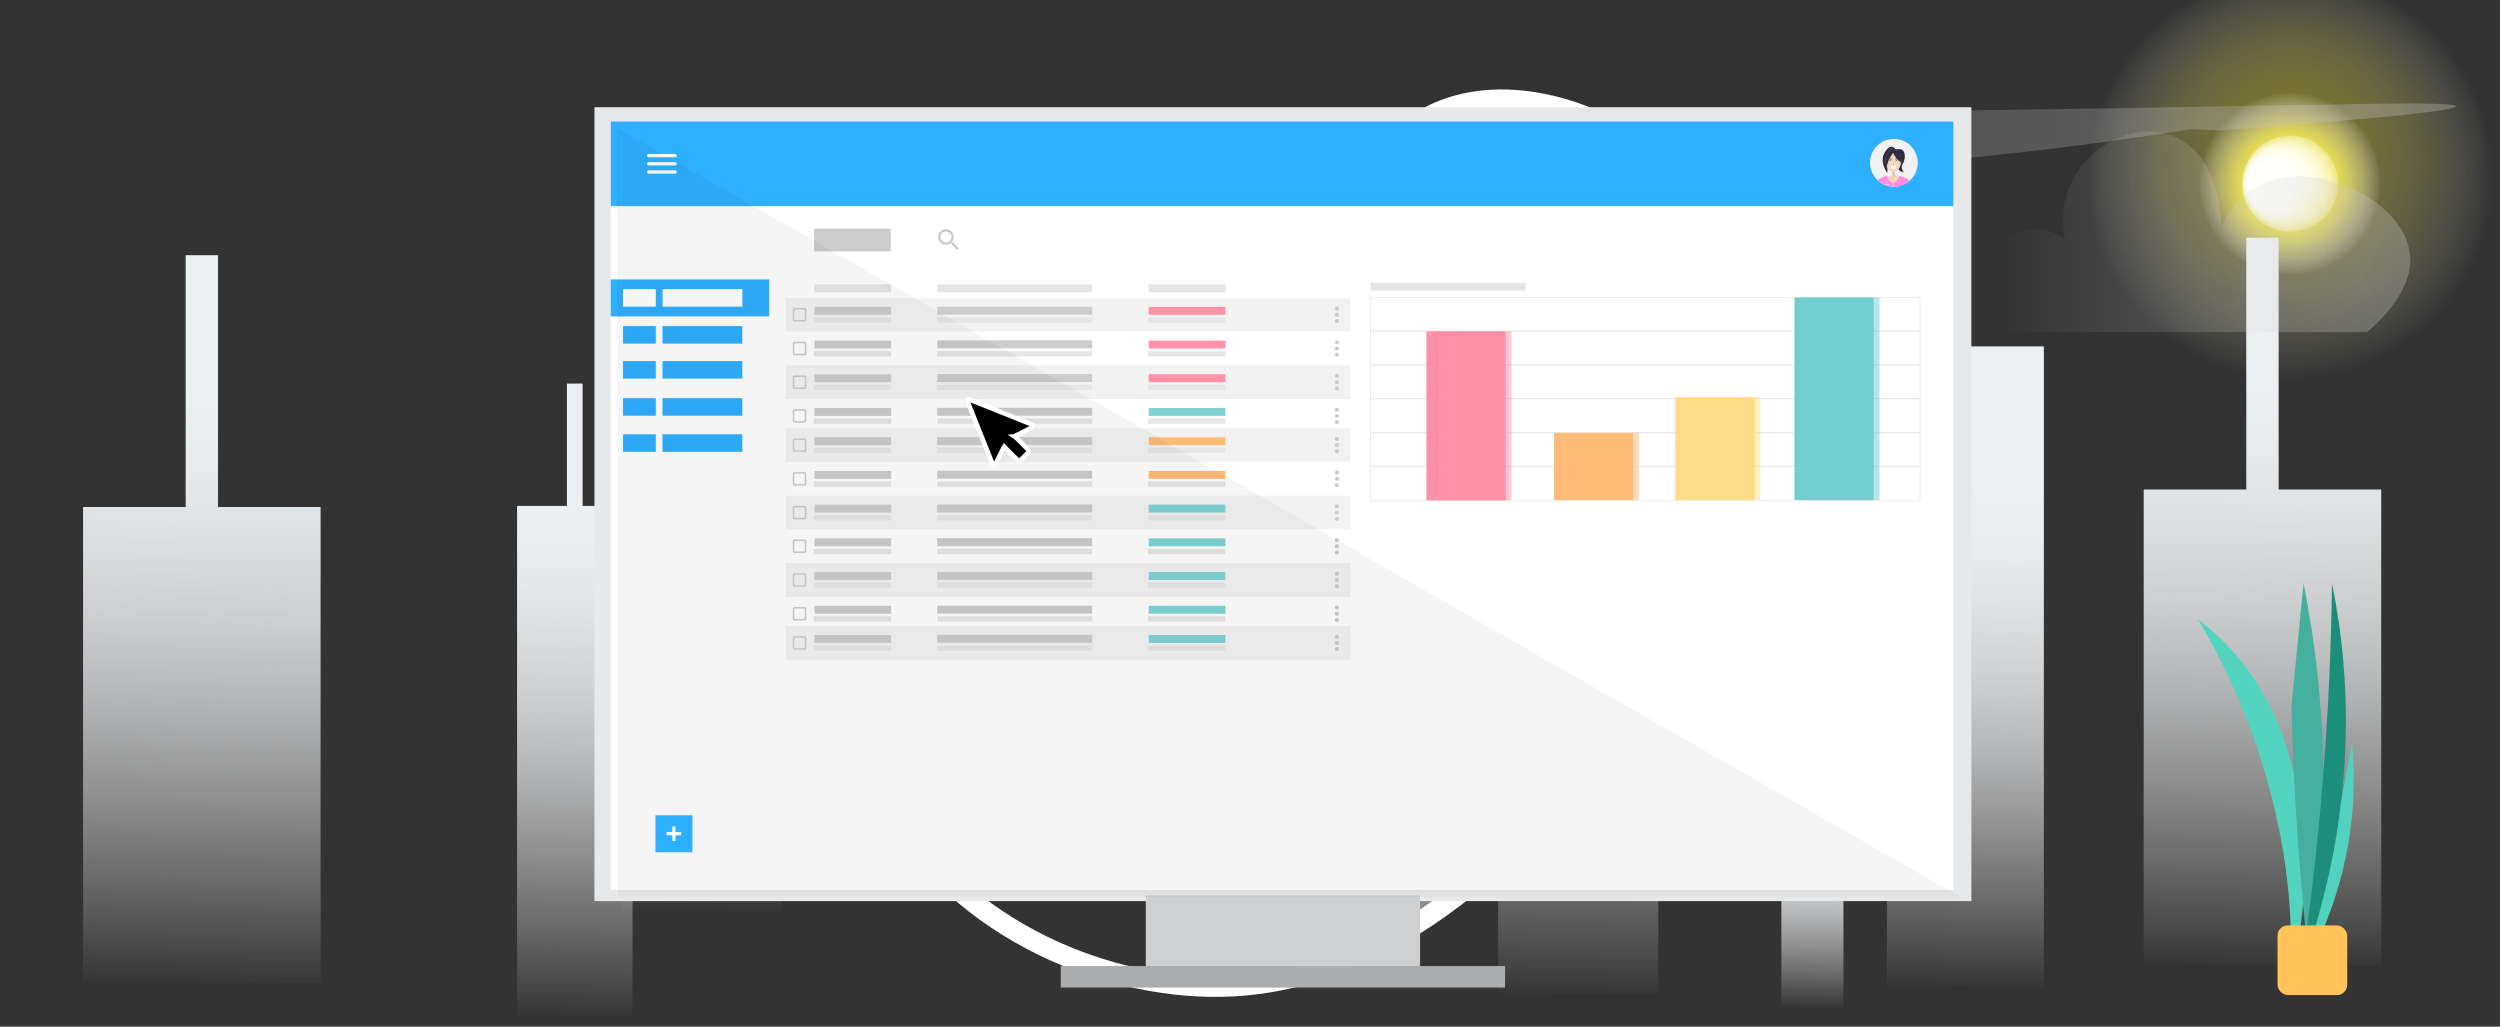 <?xml version="1.0" encoding="UTF-8"?>
<svg xmlns="http://www.w3.org/2000/svg" xmlns:xlink="http://www.w3.org/1999/xlink" viewBox="0 0 495.91 203.66">
  <rect x="0" y="0" width="495.91" height="203.66" fill="#333333" stroke="none"/>
  <defs>
    <style>
      .cls-1 {
        fill: #685c50;
        opacity: .16;
      }

      .cls-1, .cls-2, .cls-3 {
        isolation: isolate;
      }

      .cls-4, .cls-5, .cls-6, .cls-7 {
        opacity: .5;
      }

      .cls-4, .cls-8 {
        fill: #ff91a9;
      }

      .cls-9 {
        fill: #ff8be0;
      }

      .cls-10 {
        stroke: #e6e6e6;
        stroke-width: .16px;
      }

      .cls-10, .cls-11, .cls-12 {
        stroke-miterlimit: 10;
      }

      .cls-10, .cls-11, .cls-13 {
        fill: none;
      }

      .cls-14 {
        fill: #2f2e41;
      }

      .cls-15, .cls-2 {
        fill: #fff;
      }

      .cls-11 {
        stroke: #000;
        stroke-width: .02px;
      }

      .cls-16 {
        fill: url(#radial-gradient);
        opacity: .33;
      }

      .cls-17 {
        fill: #e7e8ea;
      }

      .cls-18 {
        fill: url(#linear-gradient-10);
      }

      .cls-18, .cls-19, .cls-20 {
        opacity: .36;
      }

      .cls-21 {
        opacity: .04;
      }

      .cls-12 {
        fill: url(#linear-gradient-2);
        stroke-width: 4px;
      }

      .cls-12, .cls-22 {
        stroke: #fff;
      }

      .cls-23 {
        fill: #cecfd1;
      }

      .cls-5, .cls-24 {
        fill: #ffdc88;
      }

      .cls-2 {
        opacity: .42;
      }

      .cls-25 {
        fill: url(#linear-gradient-6);
      }

      .cls-26 {
        fill: #0278de;
      }

      .cls-27, .cls-6 {
        fill: #ffbc79;
      }

      .cls-28 {
        fill: #1c8f7b;
      }

      .cls-29 {
        fill: #e4ba97;
      }

      .cls-19 {
        fill: url(#linear-gradient-9);
        fill-rule: evenodd;
      }

      .cls-30 {
        fill: #e6e6e6;
      }

      .cls-31 {
        fill: #53d4be;
      }

      .cls-32 {
        fill: #52d2bc;
      }

      .cls-33 {
        fill: #2eafff;
      }

      .cls-22 {
        stroke-width: .91px;
      }

      .cls-34 {
        fill: #f1f2f2;
      }

      .cls-35 {
        fill: #f4d5b8;
      }

      .cls-20 {
        fill: url(#linear-gradient-11);
      }

      .cls-36 {
        fill: url(#linear-gradient-5);
      }

      .cls-37 {
        fill: url(#radial-gradient-2);
      }

      .cls-38 {
        fill: #45b09e;
      }

      .cls-39 {
        fill: url(#radial-gradient-3);
      }

      .cls-40 {
        opacity: .14;
      }

      .cls-41 {
        fill: url(#linear-gradient-7);
      }

      .cls-42 {
        fill: #ccc;
      }

      .cls-3 {
        opacity: .07;
      }

      .cls-43 {
        fill: #81d3d3;
      }

      .cls-44 {
        fill: url(#linear-gradient-3);
      }

      .cls-45 {
        fill: url(#linear-gradient);
      }

      .cls-46 {
        fill: #f1f1f2;
      }

      .cls-47 {
        fill: #abacad;
      }

      .cls-48, .cls-7 {
        fill: #72cece;
      }

      .cls-49 {
        fill: url(#linear-gradient-4);
      }

      .cls-50 {
        fill: #f2f2f2;
      }

      .cls-51 {
        fill: #ffc359;
      }

      .cls-52 {
        fill: url(#linear-gradient-8);
      }

      .cls-53 {
        fill: #58595b;
      }
    </style>
    <linearGradient id="linear-gradient" x1="388.57" y1="195.83" x2="391.1" y2="75.25" gradientUnits="userSpaceOnUse">
      <stop offset="0" stop-color="#fff" stop-opacity="0"/>
      <stop offset="0" stop-color="#fefefe" stop-opacity=".01"/>
      <stop offset=".14" stop-color="#fafafb" stop-opacity=".27"/>
      <stop offset=".27" stop-color="#f6f7f8" stop-opacity=".49"/>
      <stop offset=".39" stop-color="#f2f4f6" stop-opacity=".68"/>
      <stop offset=".51" stop-color="#f0f2f4" stop-opacity=".82"/>
      <stop offset=".63" stop-color="#eef1f3" stop-opacity=".92"/>
      <stop offset=".73" stop-color="#edf0f2" stop-opacity=".98"/>
      <stop offset=".82" stop-color="#edf0f2"/>
    </linearGradient>
    <radialGradient id="radial-gradient" cx="454.38" cy="34.98" fx="454.38" fy="25.93" r="40.32" gradientUnits="userSpaceOnUse">
      <stop offset=".05" stop-color="#fff52e"/>
      <stop offset=".19" stop-color="#fff530" stop-opacity=".99"/>
      <stop offset=".31" stop-color="#fff539" stop-opacity=".95"/>
      <stop offset=".43" stop-color="#fff648" stop-opacity=".88"/>
      <stop offset=".54" stop-color="#fff75c" stop-opacity=".78"/>
      <stop offset=".65" stop-color="#fff877" stop-opacity=".65"/>
      <stop offset=".75" stop-color="#fffa97" stop-opacity=".49"/>
      <stop offset=".86" stop-color="#fffbbe" stop-opacity=".31"/>
      <stop offset=".96" stop-color="#fffde9" stop-opacity=".1"/>
      <stop offset="1" stop-color="#fff" stop-opacity="0"/>
    </radialGradient>
    <radialGradient id="radial-gradient-2" cx="454.26" cy="36.45" fx="454.26" fy="36.45" r="18.09" xlink:href="#radial-gradient"/>
    <radialGradient id="radial-gradient-3" cx="454.26" cy="36.45" fx="446.79" fy="36.45" r="9.54" gradientUnits="userSpaceOnUse">
      <stop offset="0" stop-color="#fff"/>
      <stop offset=".4" stop-color="#fff" stop-opacity=".99"/>
      <stop offset=".54" stop-color="#fff" stop-opacity=".97"/>
      <stop offset=".65" stop-color="#fff" stop-opacity=".92"/>
      <stop offset=".73" stop-color="#fff" stop-opacity=".85"/>
      <stop offset=".8" stop-color="#fff" stop-opacity=".77"/>
      <stop offset=".86" stop-color="#fff" stop-opacity=".66"/>
      <stop offset=".92" stop-color="#fff" stop-opacity=".53"/>
      <stop offset=".97" stop-color="#fff" stop-opacity=".39"/>
      <stop offset="1" stop-color="#fff" stop-opacity=".3"/>
    </radialGradient>
    <linearGradient id="linear-gradient-2" x1="383.73" y1="131.27" x2="378.97" y2="-17.46" gradientTransform="translate(-45.05 -134.98) rotate(30.32)" gradientUnits="userSpaceOnUse">
      <stop offset="0" stop-color="#fff" stop-opacity="0"/>
      <stop offset=".01" stop-color="#fdfdfd" stop-opacity=".04"/>
      <stop offset=".07" stop-color="#f9f9f9" stop-opacity=".24"/>
      <stop offset=".14" stop-color="#f4f4f4" stop-opacity=".42"/>
      <stop offset=".21" stop-color="#f1f1f1" stop-opacity=".58"/>
      <stop offset=".29" stop-color="#ededed" stop-opacity=".71"/>
      <stop offset=".38" stop-color="#ebebeb" stop-opacity=".82"/>
      <stop offset=".47" stop-color="#e9e9e9" stop-opacity=".9"/>
      <stop offset=".58" stop-color="#e8e8e8" stop-opacity=".96"/>
      <stop offset=".72" stop-color="#e7e7e7" stop-opacity=".99"/>
      <stop offset="1" stop-color="#e7e7e7"/>
    </linearGradient>
    <linearGradient id="linear-gradient-3" x1="359" y1="199.94" x2="360" y2="152.25" xlink:href="#linear-gradient"/>
    <linearGradient id="linear-gradient-4" x1="112.95" y1="201.67" x2="115.58" y2="76.09" xlink:href="#linear-gradient"/>
    <linearGradient id="linear-gradient-5" x1="39.04" y1="195.5" x2="42.07" y2="50.59" xlink:href="#linear-gradient"/>
    <linearGradient id="linear-gradient-6" x1="447.79" y1="192.04" x2="450.83" y2="47.13" xlink:href="#linear-gradient"/>
    <linearGradient id="linear-gradient-7" x1="312.06" y1="197.48" x2="315.1" y2="52.75" xlink:href="#linear-gradient"/>
    <linearGradient id="linear-gradient-8" x1="138.27" y1="181.1" x2="141.3" y2="36.37" xlink:href="#linear-gradient"/>
    <linearGradient id="linear-gradient-9" x1="254.81" y1="27.27" x2="487.2" y2="27.27" gradientUnits="userSpaceOnUse">
      <stop offset="0" stop-color="#fff" stop-opacity="0"/>
      <stop offset=".34" stop-color="#e9e9e9" stop-opacity=".32"/>
      <stop offset="1" stop-color="#bdbdbd"/>
    </linearGradient>
    <linearGradient id="linear-gradient-10" x1="2707.08" y1="-239" x2="2820.99" y2="-239" gradientTransform="translate(2218.56 251.72) rotate(-180) scale(.74 -.86)" xlink:href="#linear-gradient-9"/>
    <linearGradient id="linear-gradient-11" x1="2429.86" y1="-240.36" x2="2543.77" y2="-240.36" gradientTransform="translate(-1401.39 251.72) scale(.74 .86)" xlink:href="#linear-gradient-9"/>
  </defs>
  <g id="bg">
    <rect class="cls-45" x="374.3" y="68.71" width="31.13" height="130.28"/>
    <g>
      <circle class="cls-16" cx="454.38" cy="34.98" r="40.32"/>
      <circle class="cls-37" cx="454.26" cy="36.45" r="18.09"/>
      <circle class="cls-39" cx="454.26" cy="36.45" r="9.54"/>
    </g>
    <path class="cls-12" d="M176.23,159.39c-10.78-19.43-13.53-49.32,1.06-63.92,14.91-14.93,33.18,.88,58.52-12.36,32.08-16.76,26.93-54.71,53.03-62.16,17.33-4.94,40.22,5.9,49.85,21.46,26.29,42.48-27.99,149.49-93.9,153.23-24.21,1.37-54.51-10.93-68.55-36.25Z"/>
    <rect class="cls-44" x="353.36" y="149.67" width="12.31" height="51.53"/>
    <polygon class="cls-49" points="125.46 100.36 125.46 201.46 102.57 201.46 102.57 100.36 112.46 100.36 112.46 76.09 115.57 76.09 115.57 100.36 125.46 100.36"/>
    <polygon class="cls-36" points="63.59 100.57 63.59 195.03 16.48 195.03 16.48 100.57 36.83 100.57 36.83 50.62 43.24 50.62 43.24 100.57 63.59 100.57"/>
    <polygon class="cls-25" points="472.35 97.1 472.35 191.56 425.23 191.56 425.23 97.1 445.58 97.1 445.58 47.15 452 47.15 452 97.1 472.35 97.1"/>
    <polygon class="cls-41" points="328.94 102.7 328.94 197.17 297.18 197.17 297.18 102.7 310.9 102.7 310.9 52.75 315.22 52.75 315.22 102.7 328.94 102.7"/>
    <polygon class="cls-52" points="155.15 86.32 155.15 180.79 123.38 180.79 123.38 86.32 137.1 86.32 137.1 36.38 141.43 36.38 141.43 86.32 155.15 86.32"/>
  </g>
  <g id="Clouds">
    <path class="cls-19" d="M434.65,25.62c-43.76,7-101.95,12.35-156.54,4.41-7.12-1.03-23.75-3.45-23.29-5.35,.7-2.9,40.72-1.97,111.04-2.54,77.79-.63,121.06-2.51,121.33-1.07,.12,.64-8.2,1.93-46.85,4.81"/>
    <path class="cls-18" d="M142.77,67.04h70.56c4.48-3.2,6.17-9.61,4.31-14.33-2.23-5.64-9.33-8.3-14.84-4.09,.35-2.25,.69-6.46-1.06-10.64-3.74-8.93-15.53-14.1-23.32-8.19-6.66,5.06-6.72,15.42-6.71,16.37-1.07-2.23-2.92-5.28-6.01-7.37-10.93-7.41-30.53,1.78-31.45,13.1-.49,6.06,4.47,11.65,8.52,15.14Z"/>
    <path class="cls-20" d="M469.57,65.88h-70.56c-4.48-3.2-6.17-9.61-4.31-14.33,2.23-5.64,9.33-8.3,14.84-4.09-.35-2.25-.69-6.46,1.06-10.64,3.74-8.93,15.53-14.1,23.32-8.19,6.66,5.06,6.72,15.42,6.71,16.37,1.07-2.23,2.92-5.28,6.01-7.37,10.93-7.41,30.53,1.78,31.45,13.1,.49,6.06-4.47,11.65-8.52,15.14Z"/>
  </g>
  <g id="Layer_1" data-name="Layer 1">
    <g>
      <rect class="cls-15" x="121.16" y="84.23" width="31.44" height="7.33"/>
      <rect class="cls-15" x="121.16" y="77.06" width="31.44" height="7.33"/>
      <rect class="cls-15" x="121.16" y="69.7" width="31.44" height="7.33"/>
      <rect class="cls-15" x="121.16" y="62.76" width="31.44" height="7.33"/>
      <rect class="cls-17" x="117.92" y="21.27" width="273.13" height="157.48"/>
      <rect class="cls-15" x="121.16" y="24.1" width="266.33" height="152.43"/>
      <path class="cls-33" d="M152.59,62.76h-31.44v-7.33h31.44v7.33Zm-22.5,1.92h-6.5v3.48h6.5v-3.48Zm17.16,0h-15.83v3.48h15.83v-3.48Zm-17.16,6.94h-6.5v3.48h6.5v-3.48Zm17.16,0h-15.83v3.48h15.83v-3.48Zm-17.16,7.36h-6.5v3.48h6.5v-3.48Zm17.16,0h-15.83v3.48h15.83v-3.48Zm-17.16,7.17h-6.5v3.48h6.5v-3.48Zm17.16,0h-15.83v3.48h15.83v-3.48Z"/>
      <rect class="cls-47" x="210.42" y="191.63" width="88.13" height="4.27"/>
      <rect class="cls-23" x="227.28" y="177.62" width="54.41" height="14.01"/>
      <rect class="cls-33" x="121.16" y="24.1" width="266.33" height="16.8"/>
      <rect class="cls-50" x="155.88" y="59.1" width="111.98" height="6.69"/>
      <g>
        <path class="cls-46" d="M380.42,32.29c0,1.51-.71,2.85-1.81,3.72-.04,.03-.09,.07-.13,.1-.03,.02-.06,.04-.1,.07-.06,.04-.13,.09-.19,.13-.17,.11-.35,.21-.54,.29-.6,.28-1.27,.43-1.97,.43h-.17c-.52-.02-1.01-.12-1.47-.29-.17-.06-.34-.13-.5-.22,0,0-.01,0-.02-.01-.12-.06-.24-.13-.36-.2-.13-.08-.25-.17-.37-.26-.05-.04-.1-.08-.15-.12-.02-.01-.03-.02-.04-.04-1.01-.87-1.66-2.16-1.66-3.6,0-2.62,2.12-4.74,4.74-4.74s4.74,2.12,4.74,4.74h0Z"/>
        <g>
          <path class="cls-35" d="M378.48,36.11s-.06,.04-.1,.07c-.06,.04-.13,.09-.19,.13h-5.03c-.13-.08-.25-.17-.37-.26-.05-.04-.1-.08-.15-.12,.02-.02,.04-.04,.06-.06,.06-.07,.14-.13,.23-.2,.01,0,.03-.02,.04-.03,0,0,.02-.01,.03-.02,.42-.29,.91-.35,1.33-.44,.03,0,.06-.01,.1-.02,.3-.06,.56-.15,.73-.35,.12-.13,.23-.35,.19-.71,0-.06-.02-.12-.03-.19h.59c-.01,.07-.02,.12-.03,.17-.02,.14-.01,.26,0,.36,0,.01,0,.02,0,.03,.04,.15,.11,.26,.18,.33,.13,.14,.3,.23,.5,.29,.03,0,.06,.02,.09,.02,.43,.12,.95,.15,1.43,.41,.02,0,.03,.02,.04,.03,0,0,0,0,.01,0h0c.05,.03,.1,.06,.15,.1,.03,.02,.06,.05,.09,.08,.01,0,.02,.02,.03,.03,0,.02,0,.05,0,.07l.04,.17,.03,.11h0Z"/>
          <path class="cls-3" d="M376.57,35.1c-.08,.02-.17,.03-.25,.03-.39,0-.75-.21-1.02-.56,.06-.15,.08-.36,.02-.64h.59c-.11,.48,.02,.74,.16,.89,.13,.14,.3,.23,.5,.29h0Z"/>
          <path class="cls-29" d="M378.11,36.98s0,.03-.01,.04c0,0,0,.01,0,.02v-.06s.01,0,.02,0h0Z"/>
          <path class="cls-14" d="M374.6,32.51c-.09,.28-.19,.66-.21,1.12-.02,.25,0,.49,.01,.69h0c-.42-.39-1.3-2.23-.79-3.56,.25-.64,.92-1.74,1.67-1.65,.13,.02,.39,.08,.66,.43h0s.06,.07,.08,.12c.05-.01,.11-.02,.15-.04h.02c.77-.15,1.12,.09,1.2,.16,.6,.46,.55,1.68,.17,2.48-.15,.31-.34,.52-.33,.91,0,.4,.23,.73,.42,.94-.08,0-.48,.04-.83-.24-.09-.07-.16-.15-.21-.22-.18-.25-.2-.51-.2-.56l-1.8-.58h0Z"/>
          <ellipse class="cls-35" cx="375.58" cy="31.87" rx="1.54" ry="2.25"/>
          <g class="cls-40">
            <g>
              <path d="M375.66,31.91v.37c0,.12,0,.25,0,.37h0s0,0,0,0h0c0-.12,0-.24,0-.37v-.37h0v-.02Z"/>
              <path d="M375.67,32.65h0v-.74h-.02c0,.13,0,.36,0,.54v.19h0s-.03,0-.03,0h-.2v.02s.09,0,.14,0h.1Zm0-.75h0v.03c0,.13,0,.34,0,.52v.19h-.23v.02c.06,0,.17,0,.23,0h.03v-.77h-.02Z"/>
            </g>
          </g>
          <g>
            <path class="cls-34" d="M374.86,31.87c0-.08,.07-.15,.15-.15s.15,.07,.15,.15-.07,.15-.15,.15-.15-.07-.15-.15Z"/>
            <path class="cls-34" d="M376.01,31.87c0-.08,.06-.15,.15-.15s.15,.07,.15,.15-.07,.15-.15,.15c-.08,0-.15-.07-.15-.15Z"/>
            <path class="cls-53" d="M374.92,31.87s.04-.08,.08-.08,.08,.04,.08,.08-.04,.08-.08,.08-.08-.04-.08-.08Z"/>
            <path class="cls-53" d="M376.07,31.87s.04-.08,.08-.08,.08,.04,.08,.08-.04,.08-.08,.08-.08-.04-.08-.08Z"/>
          </g>
          <path class="cls-14" d="M377.17,31.89h0c0,.06,0,.12,0,.19,0,.02,0,.05,0,.07v.08s-.02,0-.02-.01c-.35-.19-.71-.51-1.04-.92-.25-.32-.44-.65-.56-.96,0,0-.01,0-.02-.02-.24,.29-.49,.65-.72,1.1-.03,.05-.05,.1-.07,.15-.19,.4-.31,.78-.4,1.14h0c-.04,.12-.07,.25-.1,.39-.15-.36-.23-.77-.23-1.22,0-1.18,.6-2.16,1.38-2.31,.06-.01,.12-.02,.19-.02h.08s.05,0,.07,0h.02s.04,0,.06,.01,.04,0,.06,.01h0s0,0,0,0h0s.04,.01,.05,.02c.02,0,.04,.02,.06,.02h0s.08,.04,.13,.06c.02,.01,.04,.02,.06,.04,.02,.01,.04,.02,.06,.04,.02,.02,.04,.03,.07,.05,.07,.05,.14,.12,.21,.18,.02,.02,.04,.04,.06,.06,.02,.02,.04,.04,.05,.06,.02,.02,.03,.04,.05,.06,.06,.08,.12,.18,.17,.28,.01,.02,.03,.05,.04,.08,.14,.28,.23,.61,.28,.96,0,.03,0,.06,.01,.1,0,.02,0,.05,0,.08,0,.04,0,.07,0,.1v.12h0Z"/>
          <path class="cls-1" d="M377.25,32.1h0v.34s-.02,0-.02-.01c-.35-.19-.71-.51-1.03-.92-.25-.32-.44-.65-.56-.96,0,0-.01,0-.02-.02-.24,.29-.5,.65-.72,1.1-.03,.05-.05,.1-.07,.15-.19,.4-.32,.78-.4,1.14h0c-.04,.13-.07,.26-.1,.4-.05-.13-.1-.27-.13-.41,.02,.04,.03,.08,.05,.12,.02-.14,.06-.27,.09-.39h0c.08-.37,.21-.76,.4-1.15,.02-.05,.05-.1,.07-.15,.23-.45,.48-.81,.72-1.1,0,0,.01,.01,.02,.02,.12,.31,.31,.64,.56,.96,.32,.41,.69,.73,1.03,.92,0,0,.02,0,.02,.01v-.15c0-.06,0-.12,0-.18h0v-.3s0-.06-.01-.1c-.02-.14-.04-.27-.07-.4,.08,.21,.13,.44,.16,.68,0,.03,0,.06,.01,.1v.3h0Z"/>
          <path d="M374.83,31.56s.06-.05,.1-.07c0,0,.02,0,.03-.01,0,0,.02,0,.03,0h.03s.02,0,.03,0h.1s.02,0,.03,.01h.01s0,.02,.01,.02c0,0,.02,.01,.02,.02,.02,.01,.03,.03,.04,.05h0s-.04,0-.06,0h-.03s-.02,0-.02,0-.02,0-.02,0-.02,0-.02,0-.02,0-.02,0h-.13s-.07,.02-.1,.04h0s0,0,0,0h-.01Z"/>
          <path d="M375.96,31.56s.02-.04,.04-.05c0,0,.02-.01,.02-.02s.02-.01,.03-.02c0,0,.02,0,.03-.01h.1s.08,.02,.12,.04h.01s0,0,.01,.02l.02,.02s.03,.02,.04,.04h0s-.02,0-.02,0c0,0-.02,0-.02-.01h-.03s0,0-.01,0h-.04s-.03,0-.03,0h-.1s-.02,.02-.02,.02-.02,0-.02,0c-.03,0-.07,.02-.11,.02h0s-.02-.02-.02-.02Z"/>
          <path class="cls-15" d="M374.86,31.87c0-.08,.06-.15,.15-.15s.15,.06,.15,.15-.06,.15-.15,.15-.15-.06-.15-.15Z"/>
          <path class="cls-15" d="M376.01,31.87c0-.08,.06-.15,.15-.15s.15,.06,.15,.15-.06,.15-.15,.15-.15-.06-.15-.15Z"/>
          <g>
            <path d="M374.92,31.87s.04-.08,.08-.08,.08,.04,.08,.08-.04,.08-.08,.08-.08-.04-.08-.08Z"/>
            <path class="cls-11" d="M374.92,31.87s.04-.08,.08-.08,.08,.04,.08,.08-.04,.08-.08,.08-.08-.04-.08-.08Z"/>
          </g>
          <g>
            <path d="M376.07,31.87s.04-.08,.08-.08,.08,.04,.08,.08-.04,.08-.08,.08-.08-.04-.08-.08Z"/>
            <path class="cls-11" d="M376.07,31.87s.04-.08,.08-.08,.08,.04,.08,.08-.04,.08-.08,.08-.08-.04-.08-.08Z"/>
          </g>
          <g>
            <path d="M376.29,31.87s-.02-.05-.03-.07-.03-.04-.05-.05-.04-.02-.07-.02-.05,0-.08,.01c.02-.02,.05-.03,.08-.03s.06,0,.08,.02c.02,.01,.05,.04,.06,.06s.02,.05,0,.08h0Z"/>
            <path d="M376.28,31.8s.02,0,.03-.01c0,0,.01-.02,.02-.03v.04s-.02,.02-.03,.03v-.03s-.01,0-.01,0Z"/>
            <path d="M376.25,31.77s.02,0,.04-.02,.02-.02,.02-.04c0,.02,0,.03,0,.05s-.02,.03-.04,.04v-.03s0,0,0,0Z"/>
            <path d="M376.22,31.74s.04-.01,.05-.03c.01-.02,.02-.04,.02-.06,0,.02,0,.04-.01,.06s-.03,.04-.05,.05v-.03s0,0,0,0Z"/>
            <path d="M376.19,31.72s.05-.02,.06-.04,.03-.05,.03-.08c0,.03,0,.06-.02,.08-.02,.02-.04,.05-.06,.06v-.03s-.01,0-.01,0Z"/>
          </g>
          <g>
            <path d="M374.85,31.87s0-.06,.01-.08,.03-.05,.06-.06c.02-.01,.06-.02,.08-.02s.06,.02,.08,.03c-.02,0-.05-.01-.08-.01s-.05,0-.07,.02-.04,.03-.05,.05c-.02,.02-.02,.04-.03,.07h0Z"/>
            <path d="M374.86,31.81s-.02-.02-.03-.03,0-.03,0-.04c0,.01,0,.02,.02,.03,0,0,.02,.01,.03,.01v.03s-.01,0-.01,0Z"/>
            <path d="M374.88,31.79s-.03-.02-.04-.04c0-.02,0-.03,0-.05,0,.02,0,.03,.02,.04,.01,.01,.02,.02,.04,.02v.03s0,0,0,0Z"/>
            <path d="M374.92,31.76s-.04-.03-.05-.05-.01-.04-.01-.06c0,.02,.01,.04,.02,.06s.03,.02,.05,.03v.03s0,0,0,0Z"/>
            <path d="M374.95,31.74s-.05-.03-.06-.06c-.02-.02-.02-.06-.02-.08,0,.03,.01,.05,.03,.08,.02,.02,.04,.03,.06,.04v.03s-.01,0-.01,0Z"/>
          </g>
          <circle class="cls-15" cx="376.17" cy="31.84" r=".02"/>
          <circle class="cls-15" cx="375.04" cy="31.83" r=".02"/>
          <path class="cls-15" d="M376.14,32.84v.19c.03,.26-.19,.5-.47,.51h0c-.29,.02-.54-.17-.56-.44v-.21s1.03-.05,1.03-.05h0Z"/>
          <path class="cls-26" d="M378.09,36.98s.01,0,.02,0c0,.01,0,.03-.01,.04,0,0,0,.01,0,.02v-.06h0Z"/>
          <path class="cls-9" d="M378.52,35.76s0,.05,0,.07c0,.02,0,.03-.02,.04-.02,.04-.03,.08-.05,.12-.02,.06-.04,.12-.07,.18-.06,.04-.13,.09-.19,.13-.17,.11-.35,.21-.54,.29-.6,.28-1.27,.43-1.97,.43h-.17c-.52-.02-1.01-.12-1.47-.29-.17-.06-.34-.13-.5-.22,0,0-.01,0-.02-.01-.12-.06-.24-.13-.36-.2-.13-.08-.25-.17-.37-.26-.02-.04-.04-.07-.06-.11,0,0,0-.02-.01-.02,0-.02-.02-.04-.02-.06-.02-.06-.02-.11,0-.17,.02-.1,.08-.19,.18-.23,.37-.17,.73-.34,1.1-.51,.17-.08,.38,0,.44,.18,0,0,0,0,0,.01,0,0,0,.01,0,.02,.02,.07,.06,.13,.09,.2,.25,.48,.63,.74,.87,.88,.09,.05,.19,.06,.29,.01,.08-.04,.16-.08,.25-.13,.41-.27,.62-.68,.72-.98,0-.01,0-.02,.02-.04,0,0,0-.02,.01-.02,.08-.13,.25-.2,.4-.13,.41,.17,.83,.33,1.24,.5,.05,.02,.08,.05,.12,.08,.06,.06,.09,.14,.09,.23h0Z"/>
          <path class="cls-9" d="M378.61,36.01s-.09,.07-.13,.1c-.03,.02-.06,.04-.1,.07-.06,.04-.13,.09-.19,.13-.17,.11-.35,.21-.54,.29-.05-.09-.1-.19-.11-.29v-.03c0-.06,0-.13,.02-.2,.06-.25,.29-.46,.58-.52,.05-.01,.1-.02,.15-.02h.05s.06,0,.09,0c.02,0,.04,0,.06,0l.04,.17s.02,.06,.02,.1h0l.05,.21h0Z"/>
          <path class="cls-9" d="M373.56,36.29h0c0,.08-.01,.15-.04,.21-.12-.06-.24-.13-.36-.2-.13-.08-.25-.17-.37-.26-.05-.04-.1-.08-.15-.12-.02-.01-.03-.02-.04-.04,.03-.06,.06-.13,.09-.19,.02-.04,.04-.09,.06-.13,.09,0,.17,.02,.24,.05,.33,.11,.55,.39,.56,.68h0Z"/>
          <path class="cls-2" d="M374.72,36.48v.26h-.69c-.17-.06-.34-.13-.5-.22v-.04h1.18Z"/>
          <path class="cls-2" d="M375.65,36.3v.72h-.13v-.72h.13Z"/>
        </g>
      </g>
      <g>
        <path class="cls-13" d="M127.37,28.59h7.82v7.82h-7.82v-7.82Z"/>
        <path class="cls-15" d="M128.68,34.45h5.21c.18,0,.33-.15,.33-.33s-.15-.33-.33-.33h-5.21c-.18,0-.33,.15-.33,.33s.15,.33,.33,.33Zm0-1.63h5.21c.18,0,.33-.15,.33-.33s-.15-.33-.33-.33h-5.21c-.18,0-.33,.15-.33,.33s.15,.33,.33,.33Zm-.33-1.95c0,.18,.15,.33,.33,.33h5.21c.18,0,.33-.15,.33-.33s-.15-.33-.33-.33h-5.21c-.18,0-.33,.15-.33,.33Z"/>
      </g>
      <g>
        <path class="cls-13" d="M262.73,59.99h4.9v4.9h-4.9v-4.9Z"/>
        <path class="cls-42" d="M265.19,61.62c.22,0,.41-.18,.41-.41s-.18-.41-.41-.41-.41,.18-.41,.41,.18,.41,.41,.41Zm0,.41c-.22,0-.41,.18-.41,.41s.18,.41,.41,.41,.41-.18,.41-.41-.18-.41-.41-.41Zm0,1.23c-.22,0-.41,.18-.41,.41s.18,.41,.41,.41,.41-.18,.41-.41-.18-.41-.41-.41Z"/>
      </g>
      <g>
        <path class="cls-13" d="M156.81,60.66h3.56v3.56h-3.56v-3.56Z"/>
        <path class="cls-42" d="M159.49,63.48h-1.78c-.08,0-.15-.07-.15-.15v-1.78c0-.08,.07-.15,.15-.15h1.78c.08,0,.15,.07,.15,.15v1.78c0,.08-.07,.15-.15,.15Zm.15-2.38h-2.08c-.16,0-.3,.13-.3,.3v2.08c0,.16,.13,.3,.3,.3h2.08c.16,0,.3-.13,.3-.3v-2.08c0-.16-.13-.3-.3-.3Z"/>
      </g>
      <rect class="cls-42" x="161.57" y="60.87" width="15.2" height="1.57"/>
      <rect class="cls-42" x="161.5" y="45.36" width="15.2" height="4.51"/>
      <rect class="cls-15" x="123.59" y="57.35" width="6.5" height="3.48"/>
      <rect class="cls-15" x="131.43" y="57.35" width="15.83" height="3.48"/>
      <rect class="cls-30" x="161.57" y="56.41" width="15.2" height="1.57"/>
      <rect class="cls-30" x="161.43" y="62.95" width="15.34" height="1.06"/>
      <rect class="cls-8" x="227.87" y="60.87" width="15.2" height="1.57"/>
      <rect class="cls-30" x="227.87" y="56.41" width="15.2" height="1.57"/>
      <rect class="cls-30" x="227.73" y="62.95" width="15.34" height="1.06"/>
      <rect class="cls-42" x="185.91" y="60.84" width="30.74" height="1.57"/>
      <rect class="cls-30" x="185.91" y="56.41" width="30.74" height="1.57"/>
      <rect class="cls-30" x="271.89" y="56.1" width="30.74" height="1.57"/>
      <rect class="cls-30" x="185.91" y="62.95" width="30.74" height="1.06"/>
      <rect class="cls-15" x="155.88" y="65.78" width="111.98" height="6.69"/>
      <g>
        <path class="cls-13" d="M262.73,66.68h4.9v4.9h-4.9v-4.9Z"/>
        <path class="cls-42" d="M265.19,68.31c.22,0,.41-.18,.41-.41s-.18-.41-.41-.41-.41,.18-.41,.41,.18,.41,.41,.41Zm0,.41c-.22,0-.41,.18-.41,.41s.18,.41,.41,.41,.41-.18,.41-.41-.18-.41-.41-.41Zm0,1.23c-.22,0-.41,.18-.41,.41s.18,.41,.41,.41,.41-.18,.41-.41-.18-.41-.41-.41Z"/>
      </g>
      <g>
        <path class="cls-13" d="M156.81,67.35h3.56v3.56h-3.56v-3.56Z"/>
        <path class="cls-42" d="M159.49,70.17h-1.78c-.08,0-.15-.07-.15-.15v-1.78c0-.08,.07-.15,.15-.15h1.78c.08,0,.15,.07,.15,.15v1.78c0,.08-.07,.15-.15,.15Zm.15-2.38h-2.08c-.16,0-.3,.13-.3,.3v2.08c0,.16,.13,.3,.3,.3h2.08c.16,0,.3-.13,.3-.3v-2.08c0-.16-.13-.3-.3-.3Z"/>
      </g>
      <rect class="cls-42" x="161.57" y="67.56" width="15.2" height="1.57"/>
      <rect class="cls-30" x="161.43" y="69.64" width="15.34" height="1.06"/>
      <rect class="cls-8" x="227.87" y="67.56" width="15.2" height="1.57"/>
      <rect class="cls-30" x="227.73" y="69.64" width="15.34" height="1.06"/>
      <rect class="cls-42" x="185.91" y="67.52" width="30.74" height="1.57"/>
      <rect class="cls-30" x="185.91" y="69.64" width="30.74" height="1.06"/>
      <rect class="cls-50" x="155.88" y="72.47" width="111.98" height="6.69"/>
      <g>
        <path class="cls-13" d="M262.73,73.36h4.9v4.9h-4.9v-4.9Z"/>
        <path class="cls-42" d="M265.19,75c.22,0,.41-.18,.41-.41s-.18-.41-.41-.41-.41,.18-.41,.41,.18,.41,.41,.41Zm0,.41c-.22,0-.41,.18-.41,.41s.18,.41,.41,.41,.41-.18,.41-.41-.18-.41-.41-.41Zm0,1.23c-.22,0-.41,.18-.41,.41s.18,.41,.41,.41,.41-.18,.41-.41-.18-.41-.41-.41Z"/>
      </g>
      <g>
        <path class="cls-13" d="M156.81,74.03h3.56v3.56h-3.56v-3.56Z"/>
        <path class="cls-42" d="M159.49,76.86h-1.78c-.08,0-.15-.07-.15-.15v-1.78c0-.08,.07-.15,.15-.15h1.78c.08,0,.15,.07,.15,.15v1.78c0,.08-.07,.15-.15,.15Zm.15-2.38h-2.08c-.16,0-.3,.13-.3,.3v2.08c0,.16,.13,.3,.3,.3h2.08c.16,0,.3-.13,.3-.3v-2.08c0-.16-.13-.3-.3-.3Z"/>
      </g>
      <rect class="cls-42" x="161.57" y="74.24" width="15.2" height="1.57"/>
      <rect class="cls-30" x="161.43" y="76.32" width="15.34" height="1.06"/>
      <rect class="cls-8" x="227.87" y="74.24" width="15.2" height="1.57"/>
      <rect class="cls-30" x="227.73" y="76.32" width="15.34" height="1.06"/>
      <rect class="cls-42" x="185.91" y="74.21" width="30.74" height="1.57"/>
      <rect class="cls-30" x="185.91" y="76.32" width="30.74" height="1.06"/>
      <rect class="cls-15" x="155.88" y="79.16" width="111.98" height="6.69"/>
      <g>
        <path class="cls-13" d="M262.73,80.05h4.9v4.9h-4.9v-4.9Z"/>
        <path class="cls-42" d="M265.19,81.69c.22,0,.41-.18,.41-.41s-.18-.41-.41-.41-.41,.18-.41,.41,.18,.41,.41,.41Zm0,.41c-.22,0-.41,.18-.41,.41s.18,.41,.41,.41,.41-.18,.41-.41-.18-.41-.41-.41Zm0,1.23c-.22,0-.41,.18-.41,.41s.18,.41,.41,.41,.41-.18,.41-.41-.18-.41-.41-.41Z"/>
      </g>
      <g>
        <path class="cls-13" d="M156.81,80.72h3.56v3.56h-3.56v-3.56Z"/>
        <path class="cls-42" d="M159.49,83.54h-1.78c-.08,0-.15-.07-.15-.15v-1.78c0-.08,.07-.15,.15-.15h1.78c.08,0,.15,.07,.15,.15v1.78c0,.08-.07,.15-.15,.15Zm.15-2.38h-2.08c-.16,0-.3,.13-.3,.3v2.08c0,.16,.13,.3,.3,.3h2.08c.16,0,.3-.13,.3-.3v-2.08c0-.16-.13-.3-.3-.3Z"/>
      </g>
      <rect class="cls-42" x="161.57" y="80.93" width="15.2" height="1.57"/>
      <rect class="cls-30" x="161.43" y="83.01" width="15.34" height="1.06"/>
      <rect class="cls-43" x="227.87" y="80.93" width="15.2" height="1.57"/>
      <rect class="cls-30" x="227.73" y="83.01" width="15.34" height="1.06"/>
      <rect class="cls-42" x="185.91" y="80.9" width="30.74" height="1.57"/>
      <rect class="cls-30" x="185.91" y="83.01" width="30.74" height="1.06"/>
      <rect class="cls-50" x="155.88" y="84.96" width="111.98" height="6.69"/>
      <g>
        <path class="cls-13" d="M262.73,85.85h4.9v4.9h-4.9v-4.9Z"/>
        <path class="cls-42" d="M265.19,87.48c.22,0,.41-.18,.41-.41s-.18-.41-.41-.41-.41,.18-.41,.41,.18,.41,.41,.41Zm0,.41c-.22,0-.41,.18-.41,.41s.18,.41,.41,.41,.41-.18,.41-.41-.18-.41-.41-.41Zm0,1.23c-.22,0-.41,.18-.41,.41s.18,.41,.41,.41,.41-.18,.41-.41-.18-.41-.41-.41Z"/>
      </g>
      <g>
        <path class="cls-13" d="M156.81,86.52h3.56v3.56h-3.56v-3.56Z"/>
        <path class="cls-42" d="M159.49,89.34h-1.78c-.08,0-.15-.07-.15-.15v-1.78c0-.08,.07-.15,.15-.15h1.78c.08,0,.15,.07,.15,.15v1.78c0,.08-.07,.15-.15,.15Zm.15-2.38h-2.08c-.16,0-.3,.13-.3,.3v2.08c0,.16,.13,.3,.3,.3h2.08c.16,0,.3-.13,.3-.3v-2.08c0-.16-.13-.3-.3-.3Z"/>
      </g>
      <rect class="cls-42" x="161.57" y="86.73" width="15.2" height="1.57"/>
      <rect class="cls-30" x="161.43" y="88.81" width="15.34" height="1.06"/>
      <rect class="cls-27" x="227.87" y="86.73" width="15.2" height="1.57"/>
      <rect class="cls-30" x="227.73" y="88.81" width="15.34" height="1.06"/>
      <rect class="cls-42" x="185.91" y="86.7" width="30.74" height="1.57"/>
      <rect class="cls-30" x="185.91" y="88.81" width="30.74" height="1.06"/>
      <rect class="cls-15" x="155.88" y="91.64" width="111.98" height="6.69"/>
      <g>
        <path class="cls-13" d="M262.73,92.54h4.9v4.9h-4.9v-4.9Z"/>
        <path class="cls-42" d="M265.19,94.17c.22,0,.41-.18,.41-.41s-.18-.41-.41-.41-.41,.18-.41,.41,.18,.41,.41,.41Zm0,.41c-.22,0-.41,.18-.41,.41s.18,.41,.41,.41,.41-.18,.41-.41-.18-.41-.41-.41Zm0,1.23c-.22,0-.41,.18-.41,.41s.18,.41,.41,.41,.41-.18,.41-.41-.18-.41-.41-.41Z"/>
      </g>
      <g>
        <path class="cls-13" d="M156.81,93.21h3.56v3.56h-3.56v-3.56Z"/>
        <path class="cls-42" d="M159.49,96.03h-1.78c-.08,0-.15-.07-.15-.15v-1.78c0-.08,.07-.15,.15-.15h1.78c.08,0,.15,.07,.15,.15v1.78c0,.08-.07,.15-.15,.15Zm.15-2.38h-2.08c-.16,0-.3,.13-.3,.3v2.08c0,.16,.13,.3,.3,.3h2.08c.16,0,.3-.13,.3-.3v-2.08c0-.16-.13-.3-.3-.3Z"/>
      </g>
      <rect class="cls-42" x="161.57" y="93.42" width="15.2" height="1.57"/>
      <rect class="cls-30" x="161.43" y="95.5" width="15.34" height="1.06"/>
      <rect class="cls-27" x="227.87" y="93.42" width="15.2" height="1.57"/>
      <rect class="cls-30" x="227.73" y="95.5" width="15.34" height="1.06"/>
      <rect class="cls-42" x="185.91" y="93.38" width="30.74" height="1.57"/>
      <rect class="cls-30" x="185.91" y="95.5" width="30.74" height="1.06"/>
      <rect class="cls-50" x="155.88" y="98.33" width="111.98" height="6.69"/>
      <g>
        <path class="cls-13" d="M262.73,99.22h4.9v4.9h-4.9v-4.9Z"/>
        <path class="cls-42" d="M265.19,100.86c.22,0,.41-.18,.41-.41s-.18-.41-.41-.41-.41,.18-.41,.41,.18,.41,.41,.41Zm0,.41c-.22,0-.41,.18-.41,.41s.18,.41,.41,.41,.41-.18,.41-.41-.18-.41-.41-.41Zm0,1.23c-.22,0-.41,.18-.41,.41s.18,.41,.41,.41,.41-.18,.41-.41-.18-.41-.41-.41Z"/>
      </g>
      <g>
        <path class="cls-13" d="M156.81,99.89h3.56v3.56h-3.56v-3.56Z"/>
        <path class="cls-42" d="M159.49,102.72h-1.78c-.08,0-.15-.07-.15-.15v-1.78c0-.08,.07-.15,.15-.15h1.78c.08,0,.15,.07,.15,.15v1.78c0,.08-.07,.15-.15,.15Zm.15-2.38h-2.08c-.16,0-.3,.13-.3,.3v2.08c0,.16,.13,.3,.3,.3h2.08c.16,0,.3-.13,.3-.3v-2.08c0-.16-.13-.3-.3-.3Z"/>
      </g>
      <rect class="cls-42" x="161.57" y="100.1" width="15.2" height="1.57"/>
      <rect class="cls-30" x="161.43" y="102.18" width="15.34" height="1.06"/>
      <rect class="cls-43" x="227.87" y="100.1" width="15.2" height="1.57"/>
      <rect class="cls-30" x="227.73" y="102.18" width="15.34" height="1.06"/>
      <rect class="cls-42" x="185.91" y="100.07" width="30.74" height="1.57"/>
      <rect class="cls-30" x="185.91" y="102.18" width="30.74" height="1.06"/>
      <rect class="cls-15" x="155.88" y="105.02" width="111.98" height="6.69"/>
      <g>
        <path class="cls-13" d="M262.73,105.91h4.9v4.9h-4.9v-4.9Z"/>
        <path class="cls-42" d="M265.19,107.55c.22,0,.41-.18,.41-.41s-.18-.41-.41-.41-.41,.18-.41,.41,.18,.41,.41,.41Zm0,.41c-.22,0-.41,.18-.41,.41s.18,.41,.41,.41,.41-.18,.41-.41-.18-.41-.41-.41Zm0,1.23c-.22,0-.41,.18-.41,.41s.18,.41,.41,.41,.41-.18,.41-.41-.18-.41-.41-.41Z"/>
      </g>
      <g>
        <path class="cls-13" d="M156.81,106.58h3.56v3.56h-3.56v-3.56Z"/>
        <path class="cls-42" d="M159.49,109.4h-1.78c-.08,0-.15-.07-.15-.15v-1.78c0-.08,.07-.15,.15-.15h1.78c.08,0,.15,.07,.15,.15v1.78c0,.08-.07,.15-.15,.15Zm.15-2.38h-2.08c-.16,0-.3,.13-.3,.3v2.08c0,.16,.13,.3,.3,.3h2.08c.16,0,.3-.13,.3-.3v-2.08c0-.16-.13-.3-.3-.3Z"/>
      </g>
      <rect class="cls-42" x="161.57" y="106.79" width="15.2" height="1.57"/>
      <rect class="cls-30" x="161.43" y="108.87" width="15.34" height="1.06"/>
      <rect class="cls-43" x="227.87" y="106.79" width="15.2" height="1.57"/>
      <rect class="cls-30" x="227.73" y="108.87" width="15.34" height="1.06"/>
      <rect class="cls-42" x="185.91" y="106.76" width="30.74" height="1.57"/>
      <rect class="cls-30" x="185.91" y="108.87" width="30.74" height="1.06"/>
      <rect class="cls-50" x="155.88" y="111.71" width="111.98" height="6.69"/>
      <g>
        <path class="cls-13" d="M262.73,112.6h4.9v4.9h-4.9v-4.9Z"/>
        <path class="cls-42" d="M265.19,114.23c.22,0,.41-.18,.41-.41s-.18-.41-.41-.41-.41,.18-.41,.41,.18,.41,.41,.41Zm0,.41c-.22,0-.41,.18-.41,.41s.18,.41,.41,.41,.41-.18,.41-.41-.18-.41-.41-.41Zm0,1.23c-.22,0-.41,.18-.41,.41s.18,.41,.41,.41,.41-.18,.41-.41-.18-.41-.41-.41Z"/>
      </g>
      <g>
        <path class="cls-13" d="M156.81,113.27h3.56v3.56h-3.56v-3.56Z"/>
        <path class="cls-42" d="M159.49,116.09h-1.78c-.08,0-.15-.07-.15-.15v-1.78c0-.08,.07-.15,.15-.15h1.78c.08,0,.15,.07,.15,.15v1.78c0,.08-.07,.15-.15,.15Zm.15-2.38h-2.08c-.16,0-.3,.13-.3,.3v2.08c0,.16,.13,.3,.3,.3h2.08c.16,0,.3-.13,.3-.3v-2.08c0-.16-.13-.3-.3-.3Z"/>
      </g>
      <rect class="cls-42" x="161.57" y="113.48" width="15.2" height="1.57"/>
      <rect class="cls-30" x="161.43" y="115.56" width="15.34" height="1.06"/>
      <rect class="cls-43" x="227.87" y="113.48" width="15.2" height="1.57"/>
      <rect class="cls-30" x="227.73" y="115.56" width="15.34" height="1.06"/>
      <rect class="cls-42" x="185.91" y="113.45" width="30.74" height="1.57"/>
      <rect class="cls-30" x="185.91" y="115.56" width="30.74" height="1.06"/>
      <rect class="cls-15" x="155.88" y="118.4" width="111.98" height="6.69"/>
      <g>
        <path class="cls-13" d="M262.73,119.29h4.9v4.9h-4.9v-4.9Z"/>
        <path class="cls-42" d="M265.19,120.92c.22,0,.41-.18,.41-.41s-.18-.41-.41-.41-.41,.18-.41,.41,.18,.41,.41,.41Zm0,.41c-.22,0-.41,.18-.41,.41s.18,.41,.41,.41,.41-.18,.41-.41-.18-.41-.41-.41Zm0,1.23c-.22,0-.41,.18-.41,.41s.18,.41,.41,.41,.41-.18,.41-.41-.18-.41-.41-.41Z"/>
      </g>
      <g>
        <path class="cls-13" d="M156.81,119.96h3.56v3.56h-3.56v-3.56Z"/>
        <path class="cls-42" d="M159.49,122.78h-1.78c-.08,0-.15-.07-.15-.15v-1.78c0-.08,.07-.15,.15-.15h1.78c.08,0,.15,.07,.15,.15v1.78c0,.08-.07,.15-.15,.15Zm.15-2.38h-2.08c-.16,0-.3,.13-.3,.3v2.08c0,.16,.13,.3,.3,.3h2.08c.16,0,.3-.13,.3-.3v-2.08c0-.16-.13-.3-.3-.3Z"/>
      </g>
      <rect class="cls-42" x="161.57" y="120.17" width="15.2" height="1.57"/>
      <rect class="cls-30" x="161.43" y="122.25" width="15.34" height="1.06"/>
      <rect class="cls-43" x="227.87" y="120.17" width="15.2" height="1.57"/>
      <rect class="cls-30" x="227.73" y="122.25" width="15.34" height="1.06"/>
      <rect class="cls-42" x="185.91" y="120.14" width="30.74" height="1.57"/>
      <rect class="cls-30" x="185.91" y="122.25" width="30.74" height="1.06"/>
      <rect class="cls-50" x="155.88" y="124.19" width="111.98" height="6.69"/>
      <g>
        <path class="cls-13" d="M262.73,125.08h4.9v4.9h-4.9v-4.9Z"/>
        <path class="cls-42" d="M265.19,126.72c.22,0,.41-.18,.41-.41s-.18-.41-.41-.41-.41,.18-.41,.41,.18,.41,.41,.41Zm0,.41c-.22,0-.41,.18-.41,.41s.18,.41,.41,.41,.41-.18,.41-.41-.18-.41-.41-.41Zm0,1.23c-.22,0-.41,.18-.41,.41s.18,.41,.41,.41,.41-.18,.41-.41-.18-.41-.41-.41Z"/>
      </g>
      <g>
        <path class="cls-13" d="M156.81,125.75h3.56v3.56h-3.56v-3.56Z"/>
        <path class="cls-42" d="M159.49,128.58h-1.78c-.08,0-.15-.07-.15-.15v-1.78c0-.08,.07-.15,.15-.15h1.78c.08,0,.15,.07,.15,.15v1.78c0,.08-.07,.15-.15,.15Zm.15-2.38h-2.08c-.16,0-.3,.13-.3,.3v2.08c0,.16,.13,.3,.3,.3h2.08c.16,0,.3-.13,.3-.3v-2.08c0-.16-.13-.3-.3-.3Z"/>
      </g>
      <rect class="cls-42" x="161.57" y="125.96" width="15.2" height="1.57"/>
      <rect class="cls-30" x="161.43" y="128.04" width="15.34" height="1.06"/>
      <rect class="cls-43" x="227.87" y="125.96" width="15.2" height="1.57"/>
      <rect class="cls-30" x="227.73" y="128.04" width="15.34" height="1.06"/>
      <rect class="cls-42" x="185.91" y="125.93" width="30.74" height="1.57"/>
      <rect class="cls-30" x="185.91" y="128.04" width="30.74" height="1.06"/>
      <path class="cls-13" d="M185.36,44.73h5.77v5.77h-5.77v-5.77Z"/>
      <path class="cls-42" d="M189.08,48.09h-.19l-.07-.06c.3-.35,.43-.82,.36-1.28-.11-.67-.67-1.2-1.34-1.28-.86-.11-1.64,.5-1.75,1.36-.02,.13-.02,.26,0,.39,.08,.67,.62,1.23,1.28,1.34,.46,.08,.93-.05,1.28-.36l.06,.07v.19l1.02,1.02c.1,.1,.26,.1,.36,0s.1-.26,0-.36l-1.02-1.02Zm-1.44,0c-.6,0-1.08-.48-1.08-1.08s.48-1.08,1.08-1.08,1.08,.48,1.08,1.08-.48,1.08-1.08,1.08Z"/>
      <g>
        <rect class="cls-10" x="271.89" y="59.01" width="108.98" height="6.69"/>
        <rect class="cls-10" x="271.89" y="65.7" width="108.98" height="6.69"/>
        <rect class="cls-10" x="271.89" y="72.39" width="108.98" height="6.69"/>
        <rect class="cls-10" x="271.89" y="79.08" width="108.98" height="6.69"/>
        <rect class="cls-10" x="271.89" y="85.87" width="108.98" height="6.69"/>
        <rect class="cls-10" x="271.89" y="92.56" width="108.98" height="6.69"/>
      </g>
      <rect class="cls-24" x="332.32" y="78.78" width="15.72" height="20.42"/>
      <rect class="cls-48" x="355.95" y="59.01" width="15.72" height="40.18"/>
      <rect class="cls-27" x="308.26" y="85.87" width="15.72" height="13.32"/>
      <rect class="cls-8" x="282.94" y="65.7" width="15.72" height="33.55"/>
      <rect class="cls-5" x="333.46" y="78.78" width="15.72" height="20.42"/>
      <rect class="cls-7" x="357.1" y="59.01" width="15.72" height="40.18"/>
      <rect class="cls-6" x="309.4" y="85.87" width="15.72" height="13.32"/>
      <rect class="cls-4" x="284.09" y="65.7" width="15.72" height="33.55"/>
      <polygon class="cls-21" points="388.8 177.86 122.47 177.86 122.47 25.43 388.8 177.86 388.8 177.86"/>
      <path class="cls-22" d="M201.19,86.57c.16,.11,.28,.17,.38,.26,.78,.77,1.55,1.55,2.33,2.32,.28,.28,.28,.38,.01,.65-.48,.48-.96,.96-1.44,1.44-.26,.26-.37,.26-.63,0-.87-.87-1.74-1.74-2.64-2.64-.07,.11-.12,.2-.17,.3-.51,1.01-1.01,2.03-1.53,3.04-.07,.13-.23,.29-.34,.29-.11,0-.26-.18-.32-.31-1.62-4.04-3.24-8.08-4.84-12.12-.05-.14-.01-.31-.02-.47,.16,0,.35-.06,.49,0,4.04,1.61,8.08,3.22,12.12,4.84,.13,.05,.31,.21,.31,.32,0,.11-.16,.27-.29,.34-1,.52-2.01,1.01-3.01,1.52-.1,.05-.2,.11-.4,.22Z"/>
      <rect class="cls-33" x="130.02" y="161.72" width="7.33" height="7.33"/>
      <g>
        <rect class="cls-15" x="133.37" y="163.94" width=".63" height="2.89"/>
        <rect class="cls-15" x="133.37" y="163.94" width=".63" height="2.89" transform="translate(299.07 31.69) rotate(90)"/>
      </g>
    </g>
    <g id="Plants">
      <path class="cls-31" d="M454.67,190.47c-.67,0,.97-11.9-3.73-31.1-3.9-15.93-10.06-28.28-14.9-36.49,2.76,2.11,6.15,5.14,9.35,9.34,17.75,23.36,10.44,58.25,9.29,58.25h0Z"/>
      <path class="cls-38" d="M454.54,140.24c.8-8.18,1.59-16.37,2.4-24.55,2.16,10.87,3.91,24.27,3.95,39.63,.04,13.4-1.23,25.25-2.92,35.15-1.09-9.76-1.97-19.97-2.6-30.58-.39-6.71-.67-13.27-.83-19.66h0Z"/>
      <path class="cls-32" d="M457.72,190.92c1.6-7.27,3.16-14.65,4.68-22.16,1.46-7.23,2.85-14.37,4.16-21.43,.4,4.19,.51,9.07,0,14.46-1.21,12.67-5.39,22.63-8.84,29.12h0Z"/>
      <path class="cls-28" d="M456.44,192.46c1.47-9.82,2.74-20.13,3.74-30.89,1.51-16.2,2.23-31.54,2.4-45.87,1.01,4.97,1.82,10.32,2.29,16.02,2.05,24.78-3.04,45.83-8.43,60.75h0Z"/>
      <rect class="cls-51" x="451.78" y="183.57" width="13.82" height="13.82" rx="2.03" ry="2.03"/>
    </g>
  </g>
</svg>